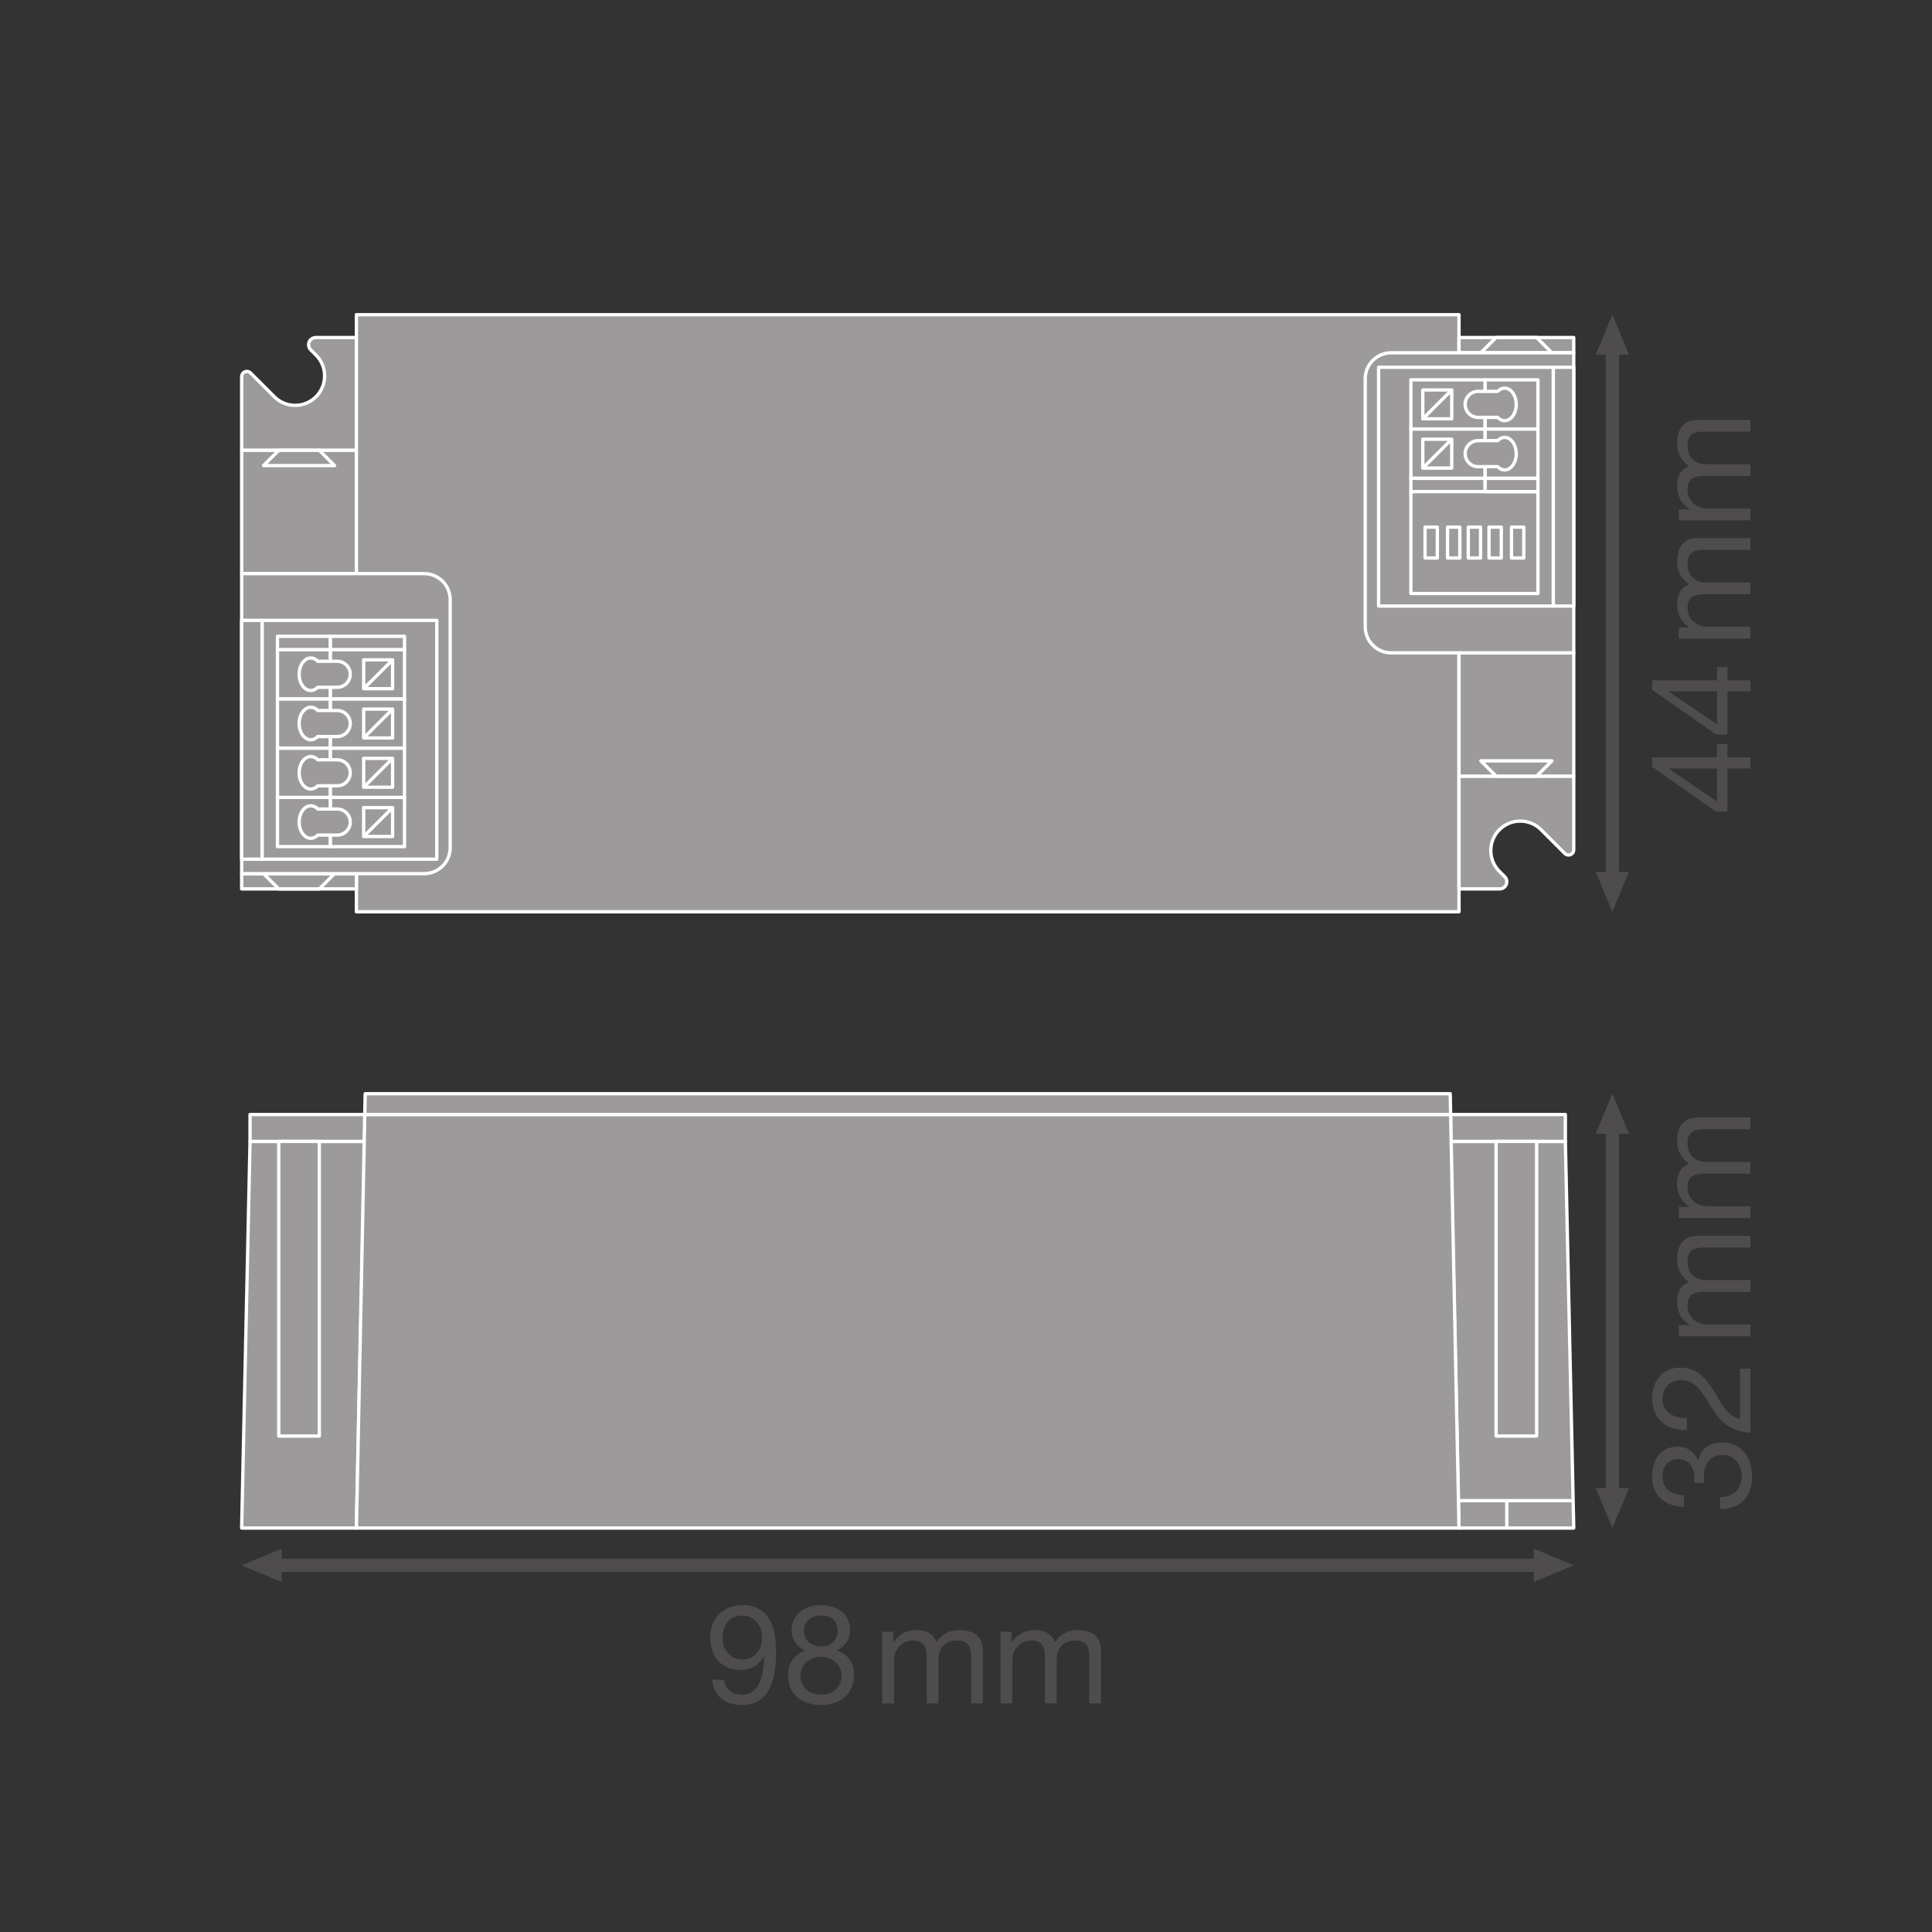 <?xml version="1.0" encoding="UTF-8" standalone="no"?>
<!-- Created with Inkscape (http://www.inkscape.org/) -->

<svg
   version="1.1"
   id="svg2"
   xml:space="preserve"
   width="548.031"
   height="548.031"
   viewBox="0 0 548.031 548.031"
   xmlns="http://www.w3.org/2000/svg"
   xmlns:svg="http://www.w3.org/2000/svg"><rect x="0" y="0" width="548.031" height="548.031" fill="#333333" stroke="none"/><defs
     id="defs6"><clipPath
       clipPathUnits="userSpaceOnUse"
       id="clipPath16"><path
         d="M 0,411.023 H 411.023 V 0 H 0 Z"
         id="path14" /></clipPath><clipPath
       clipPathUnits="userSpaceOnUse"
       id="clipPath318"><path
         d="M 0,411.023 H 411.023 V 0 H 0 Z"
         id="path316" /></clipPath></defs><g
     id="g8"
     transform="matrix(1.333,0,0,-1.333,0,548.031)"><g
       id="g10"><g
         id="g12"
         clip-path="url(#clipPath16)"><g
           id="g18"
           transform="translate(51.426,330.975)"><path
             d="m 0,0 c 0,0.304 0.124,0.582 0.325,0.783 0.2,0.199 0.477,0.325 0.783,0.325 0.307,0 0.584,-0.126 0.785,-0.325 l 5.055,-5.056 c 1.135,-1.134 2.702,-1.836 4.433,-1.836 1.731,0 3.299,0.702 4.433,1.836 1.135,1.134 1.837,2.701 1.837,4.434 0,1.73 -0.702,3.298 -1.837,4.432 l -1.125,1.126 c -0.275,0.277 -0.446,0.657 -0.446,1.079 0,0.42 0.171,0.801 0.446,1.076 0.276,0.276 0.658,0.448 1.078,0.448 h 8.648 V -15.679 H 0 Z"
             style="fill:#9c9a9b;fill-opacity:1;fill-rule:nonzero;stroke:none"
             id="path20" /></g><g
           id="g22"
           transform="translate(51.426,330.975)"><path
             d="m 0,0 c 0,0.304 0.124,0.582 0.325,0.783 0.2,0.199 0.477,0.325 0.783,0.325 0.307,0 0.584,-0.126 0.785,-0.325 l 5.055,-5.056 c 1.135,-1.134 2.702,-1.836 4.433,-1.836 1.731,0 3.299,0.702 4.433,1.836 1.135,1.134 1.837,2.701 1.837,4.434 0,1.73 -0.702,3.298 -1.837,4.432 l -1.125,1.126 c -0.275,0.277 -0.446,0.657 -0.446,1.079 0,0.42 0.171,0.801 0.446,1.076 0.276,0.276 0.658,0.448 1.078,0.448 h 8.648 V -15.679 H 0 Z"
             style="fill:none;stroke:#ffffff;stroke-width:0.709;stroke-linecap:butt;stroke-linejoin:round;stroke-miterlimit:10;stroke-dasharray:none;stroke-opacity:1"
             id="path24" /></g><path
           d="m 51.426,289.063 h 24.415 v 26.233 H 51.426 Z"
           style="fill:#9c9a9b;fill-opacity:1;fill-rule:nonzero;stroke:#ffffff;stroke-width:0.709;stroke-linecap:butt;stroke-linejoin:round;stroke-miterlimit:10;stroke-dasharray:none;stroke-opacity:1"
           id="path26" /><path
           d="M 75.841,217.104 H 310.472 V 344.162 H 75.841 Z"
           style="fill:#9c9a9b;fill-opacity:1;fill-rule:nonzero;stroke:#ffffff;stroke-width:0.709;stroke-linecap:butt;stroke-linejoin:round;stroke-miterlimit:10;stroke-dasharray:none;stroke-opacity:1"
           id="path28" /><g
           id="g30"
           transform="translate(71.196,312.05)"><path
             d="m 0,0 -3.246,3.246 h -8.633 L -15.125,0 Z"
             style="fill:#9c9a9b;fill-opacity:1;fill-rule:nonzero;stroke:none"
             id="path32" /></g><g
           id="g34"
           transform="translate(71.196,312.05)"><path
             d="m 0,0 -3.246,3.246 h -8.633 L -15.125,0 Z"
             style="fill:none;stroke:#ffffff;stroke-width:0.709;stroke-linecap:butt;stroke-linejoin:round;stroke-miterlimit:10;stroke-dasharray:none;stroke-opacity:1"
             id="path36" /></g><path
           d="m 51.426,225.212 h 24.415 v -3.245 H 51.426 Z"
           style="fill:#9c9a9b;fill-opacity:1;fill-rule:nonzero;stroke:#ffffff;stroke-width:0.709;stroke-linecap:butt;stroke-linejoin:round;stroke-miterlimit:10;stroke-dasharray:none;stroke-opacity:1"
           id="path38" /><g
           id="g40"
           transform="translate(71.196,225.212)"><path
             d="m 0,0 -3.246,-3.245 h -8.633 L -15.125,0 Z"
             style="fill:#9c9a9b;fill-opacity:1;fill-rule:nonzero;stroke:none"
             id="path42" /></g><g
           id="g44"
           transform="translate(71.196,225.212)"><path
             d="m 0,0 -3.246,-3.245 h -8.633 L -15.125,0 Z"
             style="fill:none;stroke:#ffffff;stroke-width:0.709;stroke-linecap:butt;stroke-linejoin:round;stroke-miterlimit:10;stroke-dasharray:none;stroke-opacity:1"
             id="path46" /></g><g
           id="g48"
           transform="translate(51.426,225.212)"><path
             d="m 0,0 h 38.843 c 3.052,0 5.527,2.475 5.527,5.527 v 52.797 c 0,3.052 -2.475,5.527 -5.527,5.527 H 0 Z"
             style="fill:#9c9a9b;fill-opacity:1;fill-rule:nonzero;stroke:none"
             id="path50" /></g><g
           id="g52"
           transform="translate(51.426,225.212)"><path
             d="m 0,0 h 38.843 c 3.052,0 5.527,2.475 5.527,5.527 v 52.797 c 0,3.052 -2.475,5.527 -5.527,5.527 H 0 Z"
             style="fill:none;stroke:#ffffff;stroke-width:0.709;stroke-linecap:butt;stroke-linejoin:round;stroke-miterlimit:10;stroke-dasharray:none;stroke-opacity:1"
             id="path54" /></g><path
           d="m 55.767,228.292 h 37.178 v 50.816 H 55.767 Z"
           style="fill:#9c9a9b;fill-opacity:1;fill-rule:nonzero;stroke:#ffffff;stroke-width:0.709;stroke-linecap:butt;stroke-linejoin:round;stroke-miterlimit:10;stroke-dasharray:none;stroke-opacity:1"
           id="path56" /><path
           d="m 51.426,228.292 h 4.341 v 50.816 h -4.341 z"
           style="fill:#9c9a9b;fill-opacity:1;fill-rule:nonzero;stroke:#ffffff;stroke-width:0.709;stroke-linecap:butt;stroke-linejoin:round;stroke-miterlimit:10;stroke-dasharray:none;stroke-opacity:1"
           id="path58" /><path
           d="M 86.077,241.446 H 70.276 v -10.482 h 15.801 z"
           style="fill:#9c9a9b;fill-opacity:1;fill-rule:nonzero;stroke:#ffffff;stroke-width:0.709;stroke-linecap:butt;stroke-linejoin:round;stroke-miterlimit:10;stroke-dasharray:none;stroke-opacity:1"
           id="path60" /><path
           d="m 83.545,239.261 h -6.159 v -6.14 h 6.159 z"
           style="fill:#9c9a9b;fill-opacity:1;fill-rule:nonzero;stroke:#ffffff;stroke-width:0.709;stroke-linecap:butt;stroke-linejoin:round;stroke-miterlimit:10;stroke-dasharray:none;stroke-opacity:1"
           id="path62" /><path
           d="M 70.275,241.446 H 59.043 v -10.482 h 11.232 z"
           style="fill:#9c9a9b;fill-opacity:1;fill-rule:nonzero;stroke:#ffffff;stroke-width:0.709;stroke-linecap:butt;stroke-linejoin:round;stroke-miterlimit:10;stroke-dasharray:none;stroke-opacity:1"
           id="path64" /><g
           id="g66"
           transform="translate(71.769,233.42)"><path
             d="m 0,0 h -4.155 c -0.4,-0.418 -0.922,-0.685 -1.48,-0.685 -1.366,0 -2.474,1.556 -2.474,3.455 0,1.929 1.108,3.466 2.474,3.466 0.558,0 1.08,-0.254 1.48,-0.694 L 0,5.542 C 1.515,5.542 2.765,4.311 2.765,2.77 2.765,1.244 1.515,0 0,0"
             style="fill:#9c9a9b;fill-opacity:1;fill-rule:nonzero;stroke:none"
             id="path68" /></g><g
           id="g70"
           transform="translate(71.769,233.42)"><path
             d="m 0,0 h -4.155 c -0.4,-0.418 -0.922,-0.685 -1.48,-0.685 -1.366,0 -2.474,1.556 -2.474,3.455 0,1.929 1.108,3.466 2.474,3.466 0.558,0 1.08,-0.254 1.48,-0.694 L 0,5.542 C 1.515,5.542 2.765,4.311 2.765,2.77 2.765,1.244 1.515,0 0,0 Z"
             style="fill:none;stroke:#ffffff;stroke-width:0.709;stroke-linecap:butt;stroke-linejoin:round;stroke-miterlimit:10;stroke-dasharray:none;stroke-opacity:1"
             id="path72" /></g><g
           id="g74"
           transform="translate(77.387,233.121)"><path
             d="M 0,0 6.159,6.14"
             style="fill:#9c9a9b;fill-opacity:1;fill-rule:nonzero;stroke:#ffffff;stroke-width:0.709;stroke-linecap:butt;stroke-linejoin:round;stroke-miterlimit:10;stroke-dasharray:none;stroke-opacity:1"
             id="path76" /></g><path
           d="M 86.077,251.931 H 70.276 v -10.484 h 15.801 z"
           style="fill:#9c9a9b;fill-opacity:1;fill-rule:nonzero;stroke:#ffffff;stroke-width:0.709;stroke-linecap:butt;stroke-linejoin:round;stroke-miterlimit:10;stroke-dasharray:none;stroke-opacity:1"
           id="path78" /><path
           d="m 83.545,249.746 h -6.159 v -6.141 h 6.159 z"
           style="fill:#9c9a9b;fill-opacity:1;fill-rule:nonzero;stroke:#ffffff;stroke-width:0.709;stroke-linecap:butt;stroke-linejoin:round;stroke-miterlimit:10;stroke-dasharray:none;stroke-opacity:1"
           id="path80" /><path
           d="M 70.275,251.931 H 59.043 v -10.484 h 11.232 z"
           style="fill:#9c9a9b;fill-opacity:1;fill-rule:nonzero;stroke:#ffffff;stroke-width:0.709;stroke-linecap:butt;stroke-linejoin:round;stroke-miterlimit:10;stroke-dasharray:none;stroke-opacity:1"
           id="path82" /><g
           id="g84"
           transform="translate(71.769,243.904)"><path
             d="m 0,0 h -4.155 c -0.4,-0.42 -0.922,-0.686 -1.48,-0.686 -1.366,0 -2.474,1.555 -2.474,3.455 0,1.928 1.108,3.468 2.474,3.468 0.558,0 1.08,-0.254 1.48,-0.695 H 0 c 1.515,0 2.765,-1.23 2.765,-2.773 C 2.765,1.243 1.515,0 0,0"
             style="fill:#9c9a9b;fill-opacity:1;fill-rule:nonzero;stroke:none"
             id="path86" /></g><g
           id="g88"
           transform="translate(71.769,243.904)"><path
             d="m 0,0 h -4.155 c -0.4,-0.42 -0.922,-0.686 -1.48,-0.686 -1.366,0 -2.474,1.555 -2.474,3.455 0,1.928 1.108,3.468 2.474,3.468 0.558,0 1.08,-0.254 1.48,-0.695 H 0 c 1.515,0 2.765,-1.23 2.765,-2.773 C 2.765,1.243 1.515,0 0,0 Z"
             style="fill:none;stroke:#ffffff;stroke-width:0.709;stroke-linecap:butt;stroke-linejoin:round;stroke-miterlimit:10;stroke-dasharray:none;stroke-opacity:1"
             id="path90" /></g><g
           id="g92"
           transform="translate(77.387,243.605)"><path
             d="M 0,0 6.159,6.141"
             style="fill:#9c9a9b;fill-opacity:1;fill-rule:nonzero;stroke:#ffffff;stroke-width:0.709;stroke-linecap:butt;stroke-linejoin:round;stroke-miterlimit:10;stroke-dasharray:none;stroke-opacity:1"
             id="path94" /></g><path
           d="M 86.077,262.414 H 70.276 v -10.483 h 15.801 z"
           style="fill:#9c9a9b;fill-opacity:1;fill-rule:nonzero;stroke:#ffffff;stroke-width:0.709;stroke-linecap:butt;stroke-linejoin:round;stroke-miterlimit:10;stroke-dasharray:none;stroke-opacity:1"
           id="path96" /><path
           d="m 83.545,260.229 h -6.159 v -6.141 h 6.159 z"
           style="fill:#9c9a9b;fill-opacity:1;fill-rule:nonzero;stroke:#ffffff;stroke-width:0.709;stroke-linecap:butt;stroke-linejoin:round;stroke-miterlimit:10;stroke-dasharray:none;stroke-opacity:1"
           id="path98" /><path
           d="M 70.275,262.414 H 59.043 v -10.483 h 11.232 z"
           style="fill:#9c9a9b;fill-opacity:1;fill-rule:nonzero;stroke:#ffffff;stroke-width:0.709;stroke-linecap:butt;stroke-linejoin:round;stroke-miterlimit:10;stroke-dasharray:none;stroke-opacity:1"
           id="path100" /><g
           id="g102"
           transform="translate(71.769,254.388)"><path
             d="m 0,0 h -4.155 c -0.4,-0.418 -0.922,-0.685 -1.48,-0.685 -1.366,0 -2.474,1.554 -2.474,3.454 0,1.928 1.108,3.467 2.474,3.467 0.558,0 1.08,-0.254 1.48,-0.694 H 0 c 1.515,0 2.765,-1.23 2.765,-2.773 C 2.765,1.244 1.515,0 0,0"
             style="fill:#9c9a9b;fill-opacity:1;fill-rule:nonzero;stroke:none"
             id="path104" /></g><g
           id="g106"
           transform="translate(71.769,254.388)"><path
             d="m 0,0 h -4.155 c -0.4,-0.418 -0.922,-0.685 -1.48,-0.685 -1.366,0 -2.474,1.554 -2.474,3.454 0,1.928 1.108,3.467 2.474,3.467 0.558,0 1.08,-0.254 1.48,-0.694 H 0 c 1.515,0 2.765,-1.23 2.765,-2.773 C 2.765,1.244 1.515,0 0,0 Z"
             style="fill:none;stroke:#ffffff;stroke-width:0.709;stroke-linecap:butt;stroke-linejoin:round;stroke-miterlimit:10;stroke-dasharray:none;stroke-opacity:1"
             id="path108" /></g><g
           id="g110"
           transform="translate(77.387,254.089)"><path
             d="M 0,0 6.159,6.141"
             style="fill:#9c9a9b;fill-opacity:1;fill-rule:nonzero;stroke:#ffffff;stroke-width:0.709;stroke-linecap:butt;stroke-linejoin:round;stroke-miterlimit:10;stroke-dasharray:none;stroke-opacity:1"
             id="path112" /></g><path
           d="M 86.077,272.898 H 70.276 v -10.484 h 15.801 z"
           style="fill:#9c9a9b;fill-opacity:1;fill-rule:nonzero;stroke:#ffffff;stroke-width:0.709;stroke-linecap:butt;stroke-linejoin:round;stroke-miterlimit:10;stroke-dasharray:none;stroke-opacity:1"
           id="path114" /><path
           d="m 83.545,270.711 h -6.159 v -6.139 h 6.159 z"
           style="fill:#9c9a9b;fill-opacity:1;fill-rule:nonzero;stroke:#ffffff;stroke-width:0.709;stroke-linecap:butt;stroke-linejoin:round;stroke-miterlimit:10;stroke-dasharray:none;stroke-opacity:1"
           id="path116" /><path
           d="M 70.275,272.898 H 59.043 v -10.484 h 11.232 z"
           style="fill:#9c9a9b;fill-opacity:1;fill-rule:nonzero;stroke:#ffffff;stroke-width:0.709;stroke-linecap:butt;stroke-linejoin:round;stroke-miterlimit:10;stroke-dasharray:none;stroke-opacity:1"
           id="path118" /><g
           id="g120"
           transform="translate(71.769,264.872)"><path
             d="m 0,0 h -4.155 c -0.4,-0.42 -0.922,-0.686 -1.48,-0.686 -1.366,0 -2.474,1.555 -2.474,3.456 0,1.927 1.108,3.466 2.474,3.466 0.558,0 1.08,-0.254 1.48,-0.696 L 0,5.54 C 1.515,5.54 2.765,4.312 2.765,2.77 2.765,1.243 1.515,0 0,0"
             style="fill:#9c9a9b;fill-opacity:1;fill-rule:nonzero;stroke:none"
             id="path122" /></g><g
           id="g124"
           transform="translate(71.769,264.872)"><path
             d="m 0,0 h -4.155 c -0.4,-0.42 -0.922,-0.686 -1.48,-0.686 -1.366,0 -2.474,1.555 -2.474,3.456 0,1.927 1.108,3.466 2.474,3.466 0.558,0 1.08,-0.254 1.48,-0.696 L 0,5.54 C 1.515,5.54 2.765,4.312 2.765,2.77 2.765,1.243 1.515,0 0,0 Z"
             style="fill:none;stroke:#ffffff;stroke-width:0.709;stroke-linecap:butt;stroke-linejoin:round;stroke-miterlimit:10;stroke-dasharray:none;stroke-opacity:1"
             id="path126" /></g><g
           id="g128"
           transform="translate(77.387,264.572)"><path
             d="M 0,0 6.159,6.139"
             style="fill:#9c9a9b;fill-opacity:1;fill-rule:nonzero;stroke:#ffffff;stroke-width:0.709;stroke-linecap:butt;stroke-linejoin:round;stroke-miterlimit:10;stroke-dasharray:none;stroke-opacity:1"
             id="path130" /></g><path
           d="M 86.077,275.725 H 70.276 v -2.826 h 15.801 z"
           style="fill:#9c9a9b;fill-opacity:1;fill-rule:nonzero;stroke:#ffffff;stroke-width:0.709;stroke-linecap:butt;stroke-linejoin:round;stroke-miterlimit:10;stroke-dasharray:none;stroke-opacity:1"
           id="path132" /><path
           d="M 70.275,275.725 H 59.043 v -2.826 h 11.232 z"
           style="fill:#9c9a9b;fill-opacity:1;fill-rule:nonzero;stroke:#ffffff;stroke-width:0.709;stroke-linecap:butt;stroke-linejoin:round;stroke-miterlimit:10;stroke-dasharray:none;stroke-opacity:1"
           id="path134" /><g
           id="g136"
           transform="translate(334.888,230.293)"><path
             d="m 0,0 c 0,-0.307 -0.124,-0.582 -0.325,-0.784 -0.201,-0.2 -0.478,-0.324 -0.784,-0.324 -0.307,0 -0.583,0.124 -0.785,0.324 l -5.054,5.057 c -1.135,1.133 -2.702,1.834 -4.434,1.834 -1.73,0 -3.298,-0.701 -4.434,-1.834 -1.134,-1.136 -1.835,-2.704 -1.835,-4.435 0,-1.731 0.701,-3.299 1.835,-4.434 l 1.127,-1.125 c 0.275,-0.275 0.445,-0.656 0.445,-1.079 0,-0.421 -0.17,-0.801 -0.445,-1.076 -0.276,-0.277 -0.658,-0.448 -1.08,-0.448 h -8.647 v 24.001 l 24.416,0 z"
             style="fill:#9c9a9b;fill-opacity:1;fill-rule:nonzero;stroke:none"
             id="path138" /></g><g
           id="g140"
           transform="translate(334.888,230.293)"><path
             d="m 0,0 c 0,-0.307 -0.124,-0.582 -0.325,-0.784 -0.201,-0.2 -0.478,-0.324 -0.784,-0.324 -0.307,0 -0.583,0.124 -0.785,0.324 l -5.054,5.057 c -1.135,1.133 -2.702,1.834 -4.434,1.834 -1.73,0 -3.298,-0.701 -4.434,-1.834 -1.134,-1.136 -1.835,-2.704 -1.835,-4.435 0,-1.731 0.701,-3.299 1.835,-4.434 l 1.127,-1.125 c 0.275,-0.275 0.445,-0.656 0.445,-1.079 0,-0.421 -0.17,-0.801 -0.445,-1.076 -0.276,-0.277 -0.658,-0.448 -1.08,-0.448 h -8.647 v 24.001 l 24.416,0 z"
             style="fill:none;stroke:#ffffff;stroke-width:0.709;stroke-linecap:butt;stroke-linejoin:round;stroke-miterlimit:10;stroke-dasharray:none;stroke-opacity:1"
             id="path142" /></g><path
           d="M 334.888,272.203 H 310.472 V 245.97 h 24.416 z"
           style="fill:#9c9a9b;fill-opacity:1;fill-rule:nonzero;stroke:#ffffff;stroke-width:0.709;stroke-linecap:butt;stroke-linejoin:round;stroke-miterlimit:10;stroke-dasharray:none;stroke-opacity:1"
           id="path144" /><g
           id="g146"
           transform="translate(315.118,249.216)"><path
             d="m 0,0 3.245,-3.246 h 8.633 L 15.124,0 Z"
             style="fill:#9c9a9b;fill-opacity:1;fill-rule:nonzero;stroke:none"
             id="path148" /></g><g
           id="g150"
           transform="translate(315.118,249.216)"><path
             d="m 0,0 3.245,-3.246 h 8.633 L 15.124,0 Z"
             style="fill:none;stroke:#ffffff;stroke-width:0.709;stroke-linecap:butt;stroke-linejoin:round;stroke-miterlimit:10;stroke-dasharray:none;stroke-opacity:1"
             id="path152" /></g><path
           d="m 334.888,336.054 h -24.416 v 3.246 h 24.416 z"
           style="fill:#9c9a9b;fill-opacity:1;fill-rule:nonzero;stroke:#ffffff;stroke-width:0.709;stroke-linecap:butt;stroke-linejoin:round;stroke-miterlimit:10;stroke-dasharray:none;stroke-opacity:1"
           id="path154" /><g
           id="g156"
           transform="translate(315.118,336.054)"><path
             d="m 0,0 3.245,3.246 h 8.633 L 15.124,0 Z"
             style="fill:#9c9a9b;fill-opacity:1;fill-rule:nonzero;stroke:none"
             id="path158" /></g><g
           id="g160"
           transform="translate(315.118,336.054)"><path
             d="m 0,0 3.245,3.246 h 8.633 L 15.124,0 Z"
             style="fill:none;stroke:#ffffff;stroke-width:0.709;stroke-linecap:butt;stroke-linejoin:round;stroke-miterlimit:10;stroke-dasharray:none;stroke-opacity:1"
             id="path162" /></g><g
           id="g164"
           transform="translate(334.888,336.054)"><path
             d="m 0,0 h -38.843 c -3.053,0 -5.527,-2.475 -5.527,-5.527 v -52.797 c 0,-3.051 2.474,-5.527 5.527,-5.527 H 0 Z"
             style="fill:#9c9a9b;fill-opacity:1;fill-rule:nonzero;stroke:none"
             id="path166" /></g><g
           id="g168"
           transform="translate(334.888,336.054)"><path
             d="m 0,0 h -38.843 c -3.053,0 -5.527,-2.475 -5.527,-5.527 v -52.797 c 0,-3.051 2.474,-5.527 5.527,-5.527 H 0 Z"
             style="fill:none;stroke:#ffffff;stroke-width:0.709;stroke-linecap:butt;stroke-linejoin:round;stroke-miterlimit:10;stroke-dasharray:none;stroke-opacity:1"
             id="path170" /></g><path
           d="m 330.546,332.974 h -37.179 v -50.816 h 37.179 z"
           style="fill:#9c9a9b;fill-opacity:1;fill-rule:nonzero;stroke:#ffffff;stroke-width:0.709;stroke-linecap:butt;stroke-linejoin:round;stroke-miterlimit:10;stroke-dasharray:none;stroke-opacity:1"
           id="path172" /><path
           d="m 334.888,332.974 h -4.342 v -50.816 h 4.342 z"
           style="fill:#9c9a9b;fill-opacity:1;fill-rule:nonzero;stroke:#ffffff;stroke-width:0.709;stroke-linecap:butt;stroke-linejoin:round;stroke-miterlimit:10;stroke-dasharray:none;stroke-opacity:1"
           id="path174" /><path
           d="m 300.236,319.819 h 15.802 v 10.483 h -15.802 z"
           style="fill:#9c9a9b;fill-opacity:1;fill-rule:nonzero;stroke:#ffffff;stroke-width:0.709;stroke-linecap:butt;stroke-linejoin:round;stroke-miterlimit:10;stroke-dasharray:none;stroke-opacity:1"
           id="path176" /><path
           d="m 302.767,322.005 h 6.159 v 6.141 h -6.159 z"
           style="fill:#9c9a9b;fill-opacity:1;fill-rule:nonzero;stroke:#ffffff;stroke-width:0.709;stroke-linecap:butt;stroke-linejoin:round;stroke-miterlimit:10;stroke-dasharray:none;stroke-opacity:1"
           id="path178" /><path
           d="m 316.038,319.819 h 11.232 v 10.483 h -11.232 z"
           style="fill:#9c9a9b;fill-opacity:1;fill-rule:nonzero;stroke:#ffffff;stroke-width:0.709;stroke-linecap:butt;stroke-linejoin:round;stroke-miterlimit:10;stroke-dasharray:none;stroke-opacity:1"
           id="path180" /><g
           id="g182"
           transform="translate(314.544,327.846)"><path
             d="m 0,0 h 4.155 c 0.399,0.419 0.922,0.685 1.48,0.685 1.367,0 2.475,-1.555 2.475,-3.455 0,-1.928 -1.108,-3.466 -2.475,-3.466 -0.558,0 -1.081,0.253 -1.48,0.694 H 0 c -1.515,0 -2.765,1.23 -2.765,2.772 0,1.527 1.25,2.77 2.765,2.77"
             style="fill:#9c9a9b;fill-opacity:1;fill-rule:nonzero;stroke:none"
             id="path184" /></g><g
           id="g186"
           transform="translate(314.544,327.846)"><path
             d="m 0,0 h 4.155 c 0.399,0.419 0.922,0.685 1.48,0.685 1.367,0 2.475,-1.555 2.475,-3.455 0,-1.928 -1.108,-3.466 -2.475,-3.466 -0.558,0 -1.081,0.253 -1.48,0.694 H 0 c -1.515,0 -2.765,1.23 -2.765,2.772 0,1.527 1.25,2.77 2.765,2.77 z"
             style="fill:none;stroke:#ffffff;stroke-width:0.709;stroke-linecap:butt;stroke-linejoin:round;stroke-miterlimit:10;stroke-dasharray:none;stroke-opacity:1"
             id="path188" /></g><g
           id="g190"
           transform="translate(308.927,328.146)"><path
             d="M 0,0 -6.159,-6.141"
             style="fill:#9c9a9b;fill-opacity:1;fill-rule:nonzero;stroke:#ffffff;stroke-width:0.709;stroke-linecap:butt;stroke-linejoin:round;stroke-miterlimit:10;stroke-dasharray:none;stroke-opacity:1"
             id="path192" /></g><path
           d="m 300.236,309.335 h 15.802 v 10.484 h -15.802 z"
           style="fill:#9c9a9b;fill-opacity:1;fill-rule:nonzero;stroke:#ffffff;stroke-width:0.709;stroke-linecap:butt;stroke-linejoin:round;stroke-miterlimit:10;stroke-dasharray:none;stroke-opacity:1"
           id="path194" /><path
           d="m 302.767,311.521 h 6.159 v 6.14 h -6.159 z"
           style="fill:#9c9a9b;fill-opacity:1;fill-rule:nonzero;stroke:#ffffff;stroke-width:0.709;stroke-linecap:butt;stroke-linejoin:round;stroke-miterlimit:10;stroke-dasharray:none;stroke-opacity:1"
           id="path196" /><path
           d="m 316.038,309.335 h 11.232 v 10.484 h -11.232 z"
           style="fill:#9c9a9b;fill-opacity:1;fill-rule:nonzero;stroke:#ffffff;stroke-width:0.709;stroke-linecap:butt;stroke-linejoin:round;stroke-miterlimit:10;stroke-dasharray:none;stroke-opacity:1"
           id="path198" /><g
           id="g200"
           transform="translate(314.544,317.361)"><path
             d="m 0,0 h 4.155 c 0.399,0.42 0.922,0.686 1.48,0.686 1.367,0 2.475,-1.555 2.475,-3.455 0,-1.928 -1.108,-3.467 -2.475,-3.467 -0.558,0 -1.081,0.254 -1.48,0.694 H 0 c -1.515,0 -2.765,1.231 -2.765,2.773 C -2.765,-1.243 -1.515,0 0,0"
             style="fill:#9c9a9b;fill-opacity:1;fill-rule:nonzero;stroke:none"
             id="path202" /></g><g
           id="g204"
           transform="translate(314.544,317.361)"><path
             d="m 0,0 h 4.155 c 0.399,0.42 0.922,0.686 1.48,0.686 1.367,0 2.475,-1.555 2.475,-3.455 0,-1.928 -1.108,-3.467 -2.475,-3.467 -0.558,0 -1.081,0.254 -1.48,0.694 H 0 c -1.515,0 -2.765,1.231 -2.765,2.773 C -2.765,-1.243 -1.515,0 0,0 Z"
             style="fill:none;stroke:#ffffff;stroke-width:0.709;stroke-linecap:butt;stroke-linejoin:round;stroke-miterlimit:10;stroke-dasharray:none;stroke-opacity:1"
             id="path206" /></g><g
           id="g208"
           transform="translate(308.927,317.66)"><path
             d="M 0,0 -6.159,-6.14"
             style="fill:#9c9a9b;fill-opacity:1;fill-rule:nonzero;stroke:#ffffff;stroke-width:0.709;stroke-linecap:butt;stroke-linejoin:round;stroke-miterlimit:10;stroke-dasharray:none;stroke-opacity:1"
             id="path210" /></g><path
           d="m 300.236,306.51 h 15.802 v 2.825 h -15.802 z"
           style="fill:#9c9a9b;fill-opacity:1;fill-rule:nonzero;stroke:#ffffff;stroke-width:0.709;stroke-linecap:butt;stroke-linejoin:round;stroke-miterlimit:10;stroke-dasharray:none;stroke-opacity:1"
           id="path212" /><path
           d="m 300.236,284.828 h 27.033 v 21.682 h -27.033 z"
           style="fill:#9c9a9b;fill-opacity:1;fill-rule:nonzero;stroke:#ffffff;stroke-width:0.709;stroke-linecap:butt;stroke-linejoin:round;stroke-miterlimit:10;stroke-dasharray:none;stroke-opacity:1"
           id="path214" /><path
           d="m 312.446,292.387 h 2.614 v 6.564 h -2.614 z"
           style="fill:#9c9a9b;fill-opacity:1;fill-rule:nonzero;stroke:#ffffff;stroke-width:0.709;stroke-linecap:butt;stroke-linejoin:round;stroke-miterlimit:10;stroke-dasharray:none;stroke-opacity:1"
           id="path216" /><path
           d="m 316.859,292.387 h 2.614 v 6.564 h -2.614 z"
           style="fill:#9c9a9b;fill-opacity:1;fill-rule:nonzero;stroke:#ffffff;stroke-width:0.709;stroke-linecap:butt;stroke-linejoin:round;stroke-miterlimit:10;stroke-dasharray:none;stroke-opacity:1"
           id="path218" /><path
           d="m 321.645,292.387 h 2.615 v 6.564 h -2.615 z"
           style="fill:#9c9a9b;fill-opacity:1;fill-rule:nonzero;stroke:#ffffff;stroke-width:0.709;stroke-linecap:butt;stroke-linejoin:round;stroke-miterlimit:10;stroke-dasharray:none;stroke-opacity:1"
           id="path220" /><path
           d="m 303.247,292.387 h 2.613 v 6.564 h -2.613 z"
           style="fill:#9c9a9b;fill-opacity:1;fill-rule:nonzero;stroke:#ffffff;stroke-width:0.709;stroke-linecap:butt;stroke-linejoin:round;stroke-miterlimit:10;stroke-dasharray:none;stroke-opacity:1"
           id="path222" /><path
           d="m 308.032,292.387 h 2.615 v 6.564 h -2.615 z"
           style="fill:#9c9a9b;fill-opacity:1;fill-rule:nonzero;stroke:#ffffff;stroke-width:0.709;stroke-linecap:butt;stroke-linejoin:round;stroke-miterlimit:10;stroke-dasharray:none;stroke-opacity:1"
           id="path224" /><path
           d="m 316.038,306.51 h 11.232 v 2.825 h -11.232 z"
           style="fill:#9c9a9b;fill-opacity:1;fill-rule:nonzero;stroke:#ffffff;stroke-width:0.709;stroke-linecap:butt;stroke-linejoin:round;stroke-miterlimit:10;stroke-dasharray:none;stroke-opacity:1"
           id="path226" /><g
           id="g228"
           transform="translate(51.426,85.961)"><path
             d="m 0,0 h 24.415 l 1.783,82.274 H 1.783 Z"
             style="fill:#9c9a9b;fill-opacity:1;fill-rule:nonzero;stroke:none"
             id="path230" /></g><g
           id="g232"
           transform="translate(51.426,85.961)"><path
             d="m 0,0 h 24.415 l 1.783,82.274 H 1.783 Z"
             style="fill:none;stroke:#ffffff;stroke-width:0.709;stroke-linecap:butt;stroke-linejoin:round;stroke-miterlimit:10;stroke-dasharray:none;stroke-opacity:1"
             id="path234" /></g><path
           d="m 53.208,173.955 h 24.415 v -5.72 H 53.208 Z"
           style="fill:#9c9a9b;fill-opacity:1;fill-rule:nonzero;stroke:#ffffff;stroke-width:0.709;stroke-linecap:butt;stroke-linejoin:round;stroke-miterlimit:10;stroke-dasharray:none;stroke-opacity:1"
           id="path236" /><path
           d="M 67.95,168.235 H 59.316 V 105.539 H 67.95 Z"
           style="fill:#9c9a9b;fill-opacity:1;fill-rule:nonzero;stroke:#ffffff;stroke-width:0.709;stroke-linecap:butt;stroke-linejoin:round;stroke-miterlimit:10;stroke-dasharray:none;stroke-opacity:1"
           id="path238" /><g
           id="g240"
           transform="translate(334.888,85.961)"><path
             d="m 0,0 h -24.416 l -1.782,82.274 h 24.414 z"
             style="fill:#9c9a9b;fill-opacity:1;fill-rule:nonzero;stroke:none"
             id="path242" /></g><g
           id="g244"
           transform="translate(334.888,85.961)"><path
             d="m 0,0 h -24.416 l -1.782,82.274 h 24.414 z"
             style="fill:none;stroke:#ffffff;stroke-width:0.709;stroke-linecap:butt;stroke-linejoin:round;stroke-miterlimit:10;stroke-dasharray:none;stroke-opacity:1"
             id="path246" /></g><path
           d="m 333.103,173.955 h -24.414 v -5.72 h 24.414 z"
           style="fill:#9c9a9b;fill-opacity:1;fill-rule:nonzero;stroke:#ffffff;stroke-width:0.709;stroke-linecap:butt;stroke-linejoin:round;stroke-miterlimit:10;stroke-dasharray:none;stroke-opacity:1"
           id="path248" /><g
           id="g250"
           transform="translate(308.689,91.794)"><path
             d="M 0,0 H 26.075"
             style="fill:none;stroke:#ffffff;stroke-width:0.709;stroke-linecap:butt;stroke-linejoin:round;stroke-miterlimit:10;stroke-dasharray:none;stroke-opacity:1"
             id="path252" /></g><path
           d="m 318.363,168.235 h 8.633 v -62.696 h -8.633 z"
           style="fill:#9c9a9b;fill-opacity:1;fill-rule:nonzero;stroke:#ffffff;stroke-width:0.709;stroke-linecap:butt;stroke-linejoin:round;stroke-miterlimit:10;stroke-dasharray:none;stroke-opacity:1"
           id="path254" /><g
           id="g256"
           transform="translate(77.624,173.955)"><path
             d="M 0,0 -1.783,-87.994 H 232.848 L 231.069,0 Z"
             style="fill:#9c9a9b;fill-opacity:1;fill-rule:nonzero;stroke:none"
             id="path258" /></g><g
           id="g260"
           transform="translate(77.624,173.955)"><path
             d="M 0,0 -1.783,-87.994 H 232.848 L 231.069,0 Z"
             style="fill:none;stroke:#ffffff;stroke-width:0.709;stroke-linecap:butt;stroke-linejoin:round;stroke-miterlimit:10;stroke-dasharray:none;stroke-opacity:1"
             id="path262" /></g><g
           id="g264"
           transform="translate(308.693,173.955)"><path
             d="M 0,0 -0.091,4.43 H -230.98 L -231.069,0 Z"
             style="fill:#9c9a9b;fill-opacity:1;fill-rule:nonzero;stroke:none"
             id="path266" /></g><g
           id="g268"
           transform="translate(308.693,173.955)"><path
             d="M 0,0 -0.091,4.43 H -230.98 L -231.069,0 Z"
             style="fill:none;stroke:#ffffff;stroke-width:0.709;stroke-linecap:butt;stroke-linejoin:round;stroke-miterlimit:10;stroke-dasharray:none;stroke-opacity:1"
             id="path270" /></g><g
           id="g272"
           transform="translate(320.644,85.961)"><path
             d="M 0,0 V 5.833"
             style="fill:none;stroke:#ffffff;stroke-width:0.709;stroke-linecap:butt;stroke-linejoin:round;stroke-miterlimit:10;stroke-dasharray:none;stroke-opacity:1"
             id="path274" /></g><g
           id="g276"
           transform="translate(59.929,74.482)"><path
             d="M 0,0 -8.503,3.543 0,7.086 Z"
             style="fill:#4f4c4d;fill-opacity:1;fill-rule:nonzero;stroke:none"
             id="path278" /></g><g
           id="g280"
           transform="translate(326.384,74.482)"><path
             d="M 0,0 8.504,3.543 0,7.086 Z"
             style="fill:#4f4c4d;fill-opacity:1;fill-rule:nonzero;stroke:none"
             id="path282" /></g><g
           id="g284"
           transform="translate(328.329,78.025)"><path
             d="M 0,0 H -270.348"
             style="fill:none;stroke:#4f4c4d;stroke-width:2.835;stroke-linecap:butt;stroke-linejoin:round;stroke-miterlimit:3.864;stroke-dasharray:none;stroke-opacity:1"
             id="path286" /></g><g
           id="g288"
           transform="translate(346.649,225.606)"><path
             d="M 0,0 -3.543,-8.503 -7.086,0 Z"
             style="fill:#4f4c4d;fill-opacity:1;fill-rule:nonzero;stroke:none"
             id="path290" /></g><g
           id="g292"
           transform="translate(346.649,335.658)"><path
             d="M 0,0 -3.543,8.504 -7.086,0 Z"
             style="fill:#4f4c4d;fill-opacity:1;fill-rule:nonzero;stroke:none"
             id="path294" /></g><g
           id="g296"
           transform="translate(343.106,337.603)"><path
             d="M 0,0 V -113.944"
             style="fill:none;stroke:#4f4c4d;stroke-width:2.835;stroke-linecap:butt;stroke-linejoin:round;stroke-miterlimit:3.864;stroke-dasharray:none;stroke-opacity:1"
             id="path298" /></g><g
           id="g300"
           transform="translate(346.649,94.464)"><path
             d="M 0,0 -3.543,-8.503 -7.086,0 Z"
             style="fill:#4f4c4d;fill-opacity:1;fill-rule:nonzero;stroke:none"
             id="path302" /></g><g
           id="g304"
           transform="translate(346.649,169.881)"><path
             d="M 0,0 -3.543,8.504 -7.086,0 Z"
             style="fill:#4f4c4d;fill-opacity:1;fill-rule:nonzero;stroke:none"
             id="path306" /></g><g
           id="g308"
           transform="translate(343.106,171.826)"><path
             d="M 0,0 V -79.309"
             style="fill:none;stroke:#4f4c4d;stroke-width:2.835;stroke-linecap:butt;stroke-linejoin:round;stroke-miterlimit:3.864;stroke-dasharray:none;stroke-opacity:1"
             id="path310" /></g></g></g><g
       id="g312"><g
         id="g314"
         clip-path="url(#clipPath318)"><g
           id="g320"
           transform="translate(157.871,67.348)"><path
             d="m 0,0 c -2.979,0 -4.1,-2.39 -4.1,-4.955 0,-2.272 1.711,-4.425 4.129,-4.425 2.625,0 4.277,2.124 4.277,4.602 C 4.306,-2.212 2.802,0 0,0 m -3.805,-13.656 c 0.206,-2.035 1.829,-3.186 3.834,-3.186 3.068,0 4.572,2.654 4.72,8.081 l -0.06,0.06 c -0.943,-1.77 -2.801,-2.891 -4.836,-2.891 -4.277,0 -6.607,2.861 -6.607,6.99 0,4.012 2.831,6.814 6.872,6.814 3.893,0 7.167,-2.094 7.167,-9.999 0,-7.227 -2.182,-11.267 -7.256,-11.267 -3.509,0 -6.017,1.799 -6.341,5.398 z"
             style="fill:#4f4c4d;fill-opacity:1;fill-rule:nonzero;stroke:none"
             id="path322" /></g><g
           id="g324"
           transform="translate(174.804,60.77)"><path
             d="m 0,0 c 2.006,0 3.451,1.239 3.451,3.363 0,2.123 -1.475,3.215 -3.51,3.215 -2.005,0 -3.657,-1.121 -3.657,-3.215 C -3.716,1.092 -2.035,0 0,0 m 0,-10.264 c 2.507,0 4.277,1.741 4.277,4.071 0,2.241 -1.947,3.981 -4.306,3.981 -2.478,0 -4.425,-1.563 -4.425,-4.011 0,-2.507 1.858,-4.041 4.454,-4.041 M -0.236,8.79 c 4.572,0 6.341,-2.654 6.341,-5.339 0,-1.887 -1.15,-3.539 -2.89,-4.336 2.507,-0.796 3.717,-2.625 3.717,-5.22 0,-4.04 -3.068,-6.371 -6.932,-6.371 -4.011,0 -7.108,2.123 -7.108,6.371 0,2.477 1.297,4.395 3.657,5.22 -1.77,0.708 -2.92,2.449 -2.92,4.336 0,3.422 2.92,5.339 6.135,5.339"
             style="fill:#4f4c4d;fill-opacity:1;fill-rule:nonzero;stroke:none"
             id="path326" /></g><g
           id="g328"
           transform="translate(187.755,63.896)"><path
             d="m 0,0 h 2.36 v -2.241 h 0.059 c 1.15,1.74 2.772,2.595 4.926,2.595 1.887,0 3.569,-0.708 4.188,-2.595 1.033,1.651 2.802,2.595 4.779,2.595 3.038,0 5.073,-1.268 5.073,-4.424 v -11.179 h -2.508 v 9.999 c 0,1.888 -0.501,3.392 -2.949,3.392 -2.448,0 -3.982,-1.534 -3.982,-3.894 v -9.497 H 9.439 v 9.999 c 0,1.976 -0.62,3.392 -2.861,3.392 -2.949,0 -4.07,-2.713 -4.07,-3.894 v -9.497 H 0 Z"
             style="fill:#4f4c4d;fill-opacity:1;fill-rule:nonzero;stroke:none"
             id="path330" /></g><g
           id="g332"
           transform="translate(212.919,63.896)"><path
             d="m 0,0 h 2.359 v -2.241 h 0.059 c 1.15,1.74 2.773,2.595 4.926,2.595 1.888,0 3.569,-0.708 4.189,-2.595 1.031,1.651 2.801,2.595 4.778,2.595 3.038,0 5.074,-1.268 5.074,-4.424 v -11.179 h -2.508 v 9.999 c 0,1.888 -0.502,3.392 -2.949,3.392 -2.449,0 -3.983,-1.534 -3.983,-3.894 v -9.497 H 9.438 v 9.999 c 0,1.976 -0.62,3.392 -2.86,3.392 -2.95,0 -4.07,-2.713 -4.07,-3.894 v -9.497 H 0 Z"
             style="fill:#4f4c4d;fill-opacity:1;fill-rule:nonzero;stroke:none"
             id="path334" /></g><g
           id="g336"
           transform="translate(365.379,247.591)"><path
             d="M 0,0 H -10.234 V -0.059 L 0,-7.02 Z M 0,2.359 V 5.191 H 2.212 V 2.359 H 7.108 V 0 H 2.212 v -9.173 h -2.418 l -13.598,9.527 v 2.005 z"
             style="fill:#4f4c4d;fill-opacity:1;fill-rule:nonzero;stroke:none"
             id="path338" /></g><g
           id="g340"
           transform="translate(365.379,263.993)"><path
             d="M 0,0 H -10.234 V -0.059 L 0,-7.02 Z M 0,2.359 V 5.191 H 2.212 V 2.359 H 7.108 V 0 H 2.212 v -9.174 h -2.418 l -13.598,9.527 v 2.006 z"
             style="fill:#4f4c4d;fill-opacity:1;fill-rule:nonzero;stroke:none"
             id="path342" /></g><g
           id="g344"
           transform="translate(357.238,275.233)"><path
             d="m 0,0 v 2.36 h 2.241 v 0.059 c -1.74,1.15 -2.594,2.772 -2.594,4.926 0,1.887 0.707,3.569 2.594,4.188 -1.651,1.032 -2.594,2.802 -2.594,4.778 0,3.039 1.267,5.074 4.423,5.074 H 15.249 V 18.877 H 5.25 c -1.888,0 -3.392,-0.501 -3.392,-2.949 0,-2.448 1.534,-3.982 3.894,-3.982 h 9.497 V 9.439 H 5.25 c -1.975,0 -3.392,-0.62 -3.392,-2.861 0,-2.949 2.713,-4.07 3.894,-4.07 h 9.497 V 0 Z"
             style="fill:#4f4c4d;fill-opacity:1;fill-rule:nonzero;stroke:none"
             id="path346" /></g><g
           id="g348"
           transform="translate(357.238,300.397)"><path
             d="m 0,0 v 2.359 h 2.241 v 0.059 c -1.74,1.15 -2.594,2.773 -2.594,4.926 0,1.888 0.707,3.569 2.594,4.189 -1.651,1.032 -2.594,2.801 -2.594,4.778 0,3.038 1.267,5.074 4.423,5.074 H 15.249 V 18.877 H 5.25 c -1.888,0 -3.392,-0.502 -3.392,-2.949 0,-2.449 1.534,-3.983 3.894,-3.983 h 9.497 V 9.439 H 5.25 c -1.975,0 -3.392,-0.621 -3.392,-2.861 0,-2.95 2.713,-4.07 3.894,-4.07 h 9.497 V 0 Z"
             style="fill:#4f4c4d;fill-opacity:1;fill-rule:nonzero;stroke:none"
             id="path350" /></g><g
           id="g352"
           transform="translate(360.542,95.563)"><path
             d="m 0,0 c 0.029,0.205 0.029,0.383 0.029,0.56 v 0.531 c 0,2.124 -1.179,3.981 -3.422,3.981 -2.211,0 -3.362,-1.592 -3.362,-3.717 0,-2.712 2.095,-3.951 4.542,-3.951 v -2.508 c -3.981,0.148 -6.754,2.272 -6.754,6.459 0,3.629 1.74,6.372 5.605,6.372 1.857,0 3.421,-1.268 4.158,-2.891 h 0.059 c 0.56,2.566 2.566,3.775 5.074,3.775 4.158,0 6.37,-3.273 6.37,-7.196 0,-4.247 -2.478,-7.05 -6.813,-6.961 v 2.507 c 2.713,0.089 4.601,1.594 4.601,4.454 0,2.448 -1.533,4.542 -4.041,4.542 C 3.421,5.957 2.035,3.98 2.035,1.504 2.035,0.973 2.064,0.471 2.123,0 Z"
             style="fill:#4f4c4d;fill-opacity:1;fill-rule:nonzero;stroke:none"
             id="path354" /></g><g
           id="g356"
           transform="translate(358.978,106.833)"><path
             d="m 0,0 c -4.247,-0.236 -7.403,2.301 -7.403,6.725 0,3.627 2.124,6.547 6.016,6.547 3.688,0 5.516,-2.477 7.168,-5.073 C 7.345,5.604 8.73,2.801 11.297,2.33 v 10.736 h 2.212 V -0.59 c -4.926,0.383 -6.784,2.92 -8.554,5.869 -2.212,3.539 -3.451,5.338 -6.371,5.338 -2.27,0 -3.775,-1.828 -3.775,-4.041 0,-2.92 2.684,-4.158 5.191,-4.07 z"
             style="fill:#4f4c4d;fill-opacity:1;fill-rule:nonzero;stroke:none"
             id="path358" /></g><g
           id="g360"
           transform="translate(357.238,126.774)"><path
             d="m 0,0 v 2.359 h 2.241 v 0.059 c -1.74,1.15 -2.594,2.773 -2.594,4.926 0,1.888 0.707,3.569 2.594,4.189 -1.651,1.031 -2.594,2.801 -2.594,4.778 0,3.039 1.267,5.074 4.423,5.074 H 15.249 V 18.877 H 5.25 c -1.888,0 -3.392,-0.502 -3.392,-2.949 0,-2.448 1.534,-3.983 3.894,-3.983 h 9.497 V 9.438 H 5.25 c -1.975,0 -3.392,-0.62 -3.392,-2.86 0,-2.95 2.713,-4.07 3.894,-4.07 h 9.497 V 0 Z"
             style="fill:#4f4c4d;fill-opacity:1;fill-rule:nonzero;stroke:none"
             id="path362" /></g><g
           id="g364"
           transform="translate(357.238,151.938)"><path
             d="m 0,0 v 2.359 h 2.241 v 0.059 c -1.74,1.15 -2.594,2.773 -2.594,4.926 0,1.888 0.707,3.568 2.594,4.188 -1.651,1.032 -2.594,2.802 -2.594,4.779 0,3.037 1.267,5.073 4.423,5.073 H 15.249 V 18.877 H 5.25 c -1.888,0 -3.392,-0.502 -3.392,-2.95 0,-2.448 1.534,-3.982 3.894,-3.982 h 9.497 V 9.438 H 5.25 c -1.975,0 -3.392,-0.62 -3.392,-2.861 0,-2.95 2.713,-4.07 3.894,-4.07 h 9.497 V 0 Z"
             style="fill:#4f4c4d;fill-opacity:1;fill-rule:nonzero;stroke:none"
             id="path366" /></g></g></g></g></svg>
